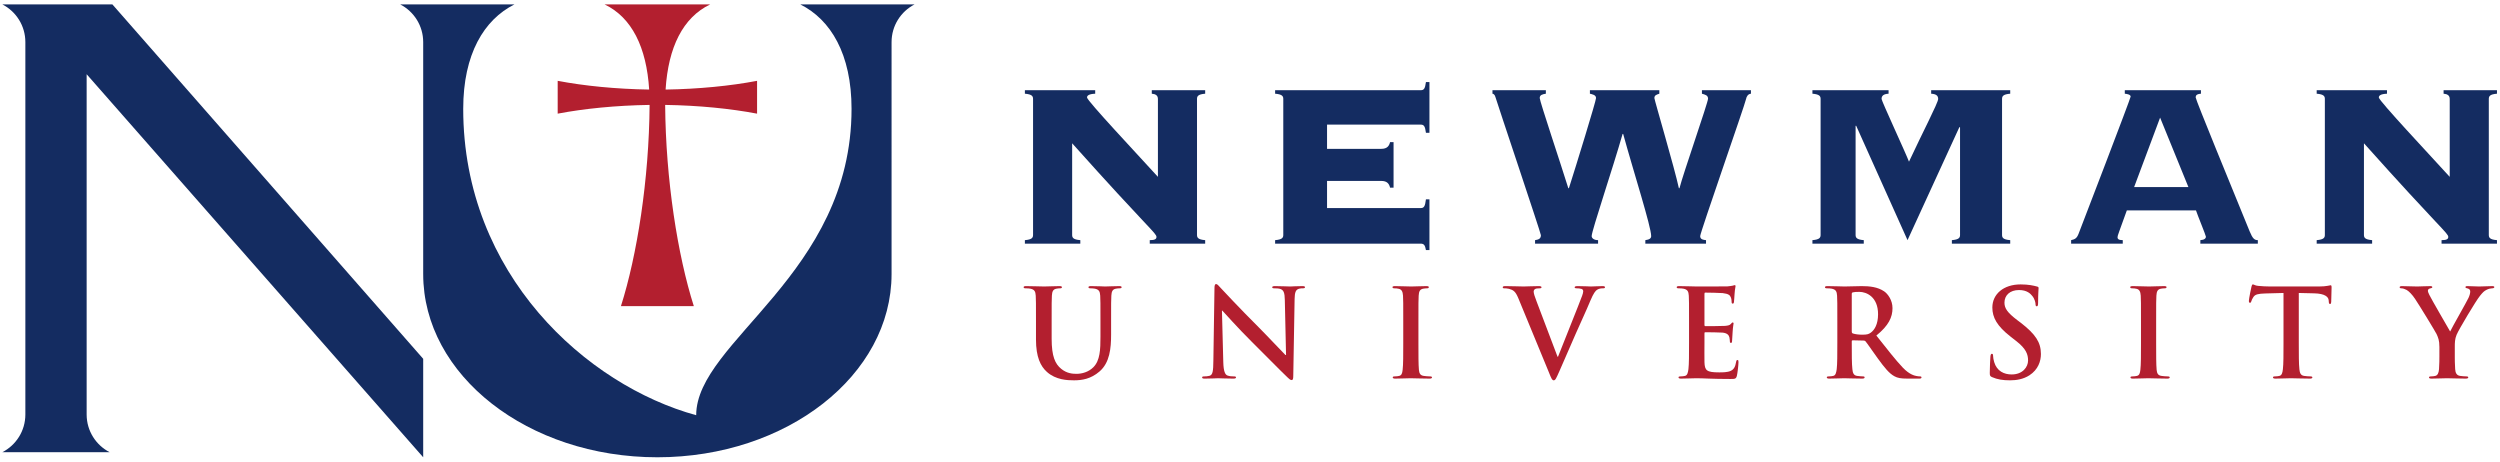 <?xml version="1.0" encoding="UTF-8" standalone="no"?>
<svg xmlns:dc="http://purl.org/dc/elements/1.1/" xmlns:cc="http://creativecommons.org/ns#" xmlns:rdf="http://www.w3.org/1999/02/22-rdf-syntax-ns#" xmlns:svg="http://www.w3.org/2000/svg" xmlns="http://www.w3.org/2000/svg" viewBox="0 0 418.667 77.333" height="77.333" width="418.667" xml:space="preserve" id="svg2" version="1.1"><defs id="defs6"/><g transform="matrix(1.333,0,0,-1.333,0,77.333)" id="g10"><g transform="scale(0.1)" id="g12"><path id="path14" style="fill:#b31f2f;fill-opacity:1;fill-rule:nonzero;stroke:none" d="m 1301.52,153.672 c 0,-22.285 5.84,-33.66 13.68,-40.731 11.22,-10.144 25.98,-10.605 34.12,-10.605 9.99,0 21.06,1.691 31.97,11.066 12.91,11.071 14.6,29.203 14.6,46.266 v 16.445 c 0,23.36 0,27.66 0.31,32.582 0.3,5.379 1.53,7.989 5.68,8.758 1.85,0.305 2.77,0.461 4.46,0.461 1.85,0 2.77,0.309 2.77,1.383 0,1.078 -1.08,1.387 -3.23,1.387 -5.99,0 -15.68,-0.465 -17.52,-0.465 -0.15,0 -9.84,0.465 -17.68,0.465 -2.15,0 -3.22,-0.309 -3.22,-1.387 0,-1.074 0.92,-1.383 2.61,-1.383 1.69,0 4.31,-0.156 5.53,-0.461 5.08,-1.074 6.3,-3.535 6.61,-8.758 0.31,-4.922 0.31,-9.222 0.31,-32.582 v -19.215 c 0,-15.832 -0.46,-29.664 -8.91,-38.117 -6.15,-6.144 -14.45,-8.297 -21.22,-8.297 -5.22,0 -12.29,0.614 -19.21,6.301 -7.53,6.149 -11.98,15.524 -11.98,37.809 v 21.519 c 0,23.36 0,27.66 0.3,32.582 0.31,5.379 1.54,7.989 5.69,8.758 1.85,0.305 2.77,0.461 4.45,0.461 1.54,0 2.47,0.309 2.47,1.383 0,1.078 -1.08,1.387 -3.39,1.387 -5.53,0 -15.21,-0.465 -18.9,-0.465 -4.61,0 -14.29,0.465 -22.44,0.465 -2.31,0 -3.38,-0.309 -3.38,-1.387 0,-1.074 0.92,-1.383 2.61,-1.383 2.16,0 4.77,-0.156 6,-0.461 5.07,-1.074 6.3,-3.535 6.6,-8.758 0.31,-4.922 0.31,-9.222 0.31,-32.582 v -22.441"/><path id="path16" style="fill:#b31f2f;fill-opacity:1;fill-rule:evenodd;stroke:none" d="m 1535.14,189.941 h 0.46 c 2.77,-2.918 19.83,-22.128 36.58,-38.73 15.98,-15.828 35.66,-35.965 45.34,-45.184 1.69,-1.691 3.53,-3.382 5.23,-3.382 1.38,0 1.99,1.382 1.99,4.765 l 1.69,96.981 c 0.16,8.605 1.39,11.832 5.69,13.062 1.84,0.461 3.08,0.461 4.61,0.461 1.85,0 2.77,0.461 2.77,1.383 0,1.23 -1.54,1.387 -3.54,1.387 -7.53,0 -13.37,-0.465 -15.06,-0.465 -3.22,0 -10.6,0.465 -18.6,0.465 -2.3,0 -3.99,-0.157 -3.99,-1.387 0,-0.922 0.62,-1.383 2.46,-1.383 2.15,0 5.84,0 8.14,-0.922 3.69,-1.539 5.08,-4.457 5.23,-13.832 l 1.54,-69.008 h -0.77 c -2.62,2.461 -23.36,24.59 -33.82,35.043 -22.43,22.285 -45.79,47.336 -47.64,49.332 -2.61,2.766 -4,4.766 -5.69,4.766 -1.53,0 -1.99,-2.148 -1.99,-5.223 l -1.39,-90.988 c -0.15,-13.371 -0.77,-17.828 -4.76,-19.055 -2.16,-0.617 -4.92,-0.769 -6.92,-0.769 -1.54,0 -2.46,-0.309 -2.46,-1.231 0,-1.386 1.39,-1.535 3.39,-1.535 7.99,0 15.21,0.461 16.59,0.461 2.92,0 9.07,-0.461 19.06,-0.461 2.15,0 3.54,0.305 3.54,1.535 0,0.922 -0.93,1.231 -2.62,1.231 -2.46,0 -5.38,0.152 -7.99,1.074 -3.07,1.074 -5.07,5.07 -5.38,17.059 l -1.69,64.55"/><path id="path18" style="fill:#b31f2f;fill-opacity:1;fill-rule:nonzero;stroke:none" d="m 1762.93,149.063 c 0,-14.911 0,-27.051 -0.77,-33.508 -0.46,-4.457 -1.38,-7.071 -4.46,-7.684 -1.38,-0.308 -3.22,-0.613 -5.53,-0.613 -1.84,0 -2.46,-0.461 -2.46,-1.231 0,-1.074 1.08,-1.535 3.08,-1.535 6.14,0 15.83,0.461 19.36,0.461 4.15,0 13.83,-0.461 23.98,-0.461 1.69,0 2.92,0.461 2.92,1.535 0,0.77 -0.77,1.231 -2.46,1.231 -2.3,0 -5.69,0.305 -7.84,0.613 -4.61,0.613 -5.68,3.379 -6.15,7.531 -0.61,6.61 -0.61,18.75 -0.61,33.661 v 27.05 c 0,23.36 0,27.66 0.31,32.582 0.3,5.379 1.53,7.989 5.68,8.758 1.85,0.305 3.08,0.461 4.61,0.461 1.54,0 2.46,0.309 2.46,1.539 0,0.922 -1.23,1.231 -3.23,1.231 -5.84,0 -14.9,-0.465 -18.75,-0.465 -4.45,0 -14.14,0.465 -19.98,0.465 -2.45,0 -3.68,-0.309 -3.68,-1.231 0,-1.23 0.92,-1.539 2.45,-1.539 1.85,0 3.85,-0.156 5.54,-0.613 3.38,-0.77 4.92,-3.383 5.23,-8.606 0.3,-4.922 0.3,-9.222 0.3,-32.582 v -27.05"/><path id="path20" style="fill:#b31f2f;fill-opacity:1;fill-rule:nonzero;stroke:none" d="m 1946.14,111.711 c 2.92,-7.219 3.84,-9.375 5.84,-9.375 2.15,0 3.07,2.461 7.07,11.375 3.38,7.684 10.6,24.437 20.44,46.875 8.3,18.906 12.45,27.207 18.44,41.652 4.15,9.836 6.46,12.45 8.46,13.832 2.76,1.844 5.99,1.844 7.52,1.844 1.54,0 2.47,0.309 2.47,1.383 0,1.078 -1.24,1.387 -3.23,1.387 -4.61,0 -11.84,-0.465 -14.45,-0.465 -2,0 -8.45,0.465 -16.14,0.465 -2.92,0 -4.3,-0.309 -4.3,-1.539 0,-1.075 1.23,-1.231 2.61,-1.231 2,0 4.31,-0.156 6.15,-0.766 1.38,-0.464 2,-1.695 2,-2.921 0,-1.383 -0.62,-3.688 -1.39,-5.688 -3.68,-10.141 -23.67,-59.633 -30.27,-76.539 h -0.62 l -26.43,69.777 c -2.15,5.532 -3.54,9.836 -3.54,11.836 0,1.383 0.46,2.457 1.54,3.227 1.23,0.918 3.53,1.074 5.99,1.074 1.39,0 2.31,0.309 2.31,1.383 0,1.078 -1.69,1.387 -3.54,1.387 -7.68,0 -15.06,-0.465 -18.9,-0.465 -5.38,0 -14.14,0.465 -22.29,0.465 -2.3,0 -3.99,-0.157 -3.99,-1.387 0,-0.922 0.46,-1.383 1.84,-1.383 1.23,0 3.69,0 6,-0.613 5.53,-1.539 8.14,-3.227 11.68,-11.68 l 38.73,-93.91"/><path id="path22" style="fill:#b31f2f;fill-opacity:1;fill-rule:nonzero;stroke:none" d="m 2121.97,149.063 c 0,-14.141 0,-26.286 -0.77,-32.739 -0.61,-4.457 -1.38,-7.84 -4.45,-8.453 -1.39,-0.308 -3.23,-0.613 -5.54,-0.613 -1.84,0 -2.46,-0.461 -2.46,-1.231 0,-1.074 1.08,-1.535 3.08,-1.535 6.15,0 15.83,0.461 19.37,0.461 9.06,0 19.36,-0.926 42.57,-0.926 5.84,0 7.22,0 8.3,4 0.77,3.071 2,13.52 2,17.055 0,1.539 0,2.77 -1.23,2.77 -1.08,0 -1.39,-0.618 -1.7,-2.305 -1.07,-6.305 -2.92,-9.531 -6.91,-11.375 -4,-1.844 -10.45,-1.844 -14.45,-1.844 -15.67,0 -18.14,2.305 -18.44,12.91 -0.16,4.457 0,18.594 0,23.825 v 12.14 c 0,0.922 0.15,1.535 0.92,1.535 3.69,0 18.9,-0.152 21.83,-0.461 5.68,-0.613 7.83,-2.918 8.6,-5.992 0.46,-2 0.46,-3.996 0.61,-5.535 0,-0.766 0.31,-1.383 1.39,-1.383 1.38,0 1.38,1.692 1.38,2.922 0,1.074 0.31,7.223 0.62,10.297 0.46,7.836 1.22,10.297 1.22,11.219 0,0.922 -0.45,1.23 -1.07,1.23 -0.77,0 -1.38,-0.769 -2.46,-1.996 -1.38,-1.539 -3.69,-2 -7.38,-2.309 -3.53,-0.308 -21.21,-0.308 -24.59,-0.308 -0.92,0 -1.07,0.617 -1.07,1.691 V 211 c 0,1.074 0.3,1.535 1.07,1.535 3.08,0 19.22,-0.308 21.83,-0.617 7.68,-0.918 9.22,-2.766 10.3,-5.531 0.76,-1.844 0.92,-4.453 0.92,-5.532 0,-1.382 0.31,-2.152 1.38,-2.152 1.07,0 1.38,0.922 1.54,1.692 0.3,1.843 0.61,8.605 0.76,10.144 0.47,7.07 1.24,8.914 1.24,9.988 0,0.766 -0.16,1.383 -0.93,1.383 -0.77,0 -1.69,-0.461 -2.45,-0.617 -1.23,-0.305 -3.7,-0.609 -6.61,-0.918 -2.93,-0.156 -33.51,-0.156 -38.43,-0.156 -4.3,0 -13.98,0.465 -22.13,0.465 -2.31,0 -3.38,-0.309 -3.38,-1.387 0,-1.074 0.92,-1.383 2.61,-1.383 2.15,0 4.77,-0.156 6,-0.461 5.07,-1.074 6.3,-3.535 6.6,-8.758 0.31,-4.922 0.31,-9.222 0.31,-32.582 v -27.05"/><path id="path24" style="fill:#b31f2f;fill-opacity:1;fill-rule:evenodd;stroke:none" d="m 2308.26,149.063 c 0,-14.141 0,-26.286 -0.77,-32.739 -0.61,-4.457 -1.38,-7.84 -4.45,-8.453 -1.39,-0.308 -3.23,-0.613 -5.54,-0.613 -1.84,0 -2.46,-0.461 -2.46,-1.231 0,-1.074 1.08,-1.535 3.08,-1.535 6.15,0 15.83,0.461 18.75,0.461 2.31,0 13.68,-0.461 22.59,-0.461 2,0 3.08,0.461 3.08,1.535 0,0.77 -0.62,1.231 -1.85,1.231 -1.84,0 -5.23,0.305 -7.53,0.613 -4.61,0.613 -5.53,3.996 -5.99,8.453 -0.77,6.453 -0.77,18.598 -0.77,32.891 v 2.152 c 0,0.922 0.46,1.231 1.23,1.231 l 13.37,-0.309 c 1.07,0 2,-0.156 2.77,-1.078 2,-2.305 9.06,-12.754 15.21,-21.207 8.61,-11.836 14.45,-19.059 21.06,-22.594 4,-2.152 7.84,-2.918 16.44,-2.918 h 14.6 c 1.85,0 2.92,0.305 2.92,1.535 0,0.77 -0.61,1.231 -1.84,1.231 -1.23,0 -2.61,0.152 -4.3,0.457 -2.31,0.461 -8.61,1.539 -17.22,10.453 -9.07,9.527 -19.67,23.207 -33.35,40.422 15.52,12.601 20.29,23.055 20.29,34.426 0,10.297 -6.15,18.136 -10.45,21.058 -8.3,5.684 -18.6,6.61 -28.28,6.61 -4.77,0 -16.45,-0.465 -21.67,-0.465 -3.23,0 -12.91,0.465 -21.06,0.465 -2.3,0 -3.38,-0.309 -3.38,-1.387 0,-1.074 0.92,-1.383 2.61,-1.383 2.15,0 4.77,-0.156 6,-0.461 5.07,-1.074 6.3,-3.535 6.6,-8.758 0.31,-4.922 0.31,-9.222 0.31,-32.582 z m 18.14,61.628 c 0,1.227 0.3,1.844 1.38,2.153 1.54,0.461 4.31,0.613 8.15,0.613 9.07,0 23.51,-6.301 23.51,-28.125 0,-12.605 -4.46,-19.672 -9.06,-23.055 -2.77,-2 -4.77,-2.609 -10.92,-2.609 -3.84,0 -8.45,0.461 -11.68,1.535 -1.08,0.461 -1.38,1.074 -1.38,2.766 v 46.722"/><path id="path26" style="fill:#b31f2f;fill-opacity:1;fill-rule:nonzero;stroke:none" d="m 2525.15,102.336 c 8.14,0 16.75,1.387 24.44,6.301 11.06,7.226 14.45,17.832 14.45,26.746 0,14.601 -6.77,24.894 -25.21,39.191 l -4.31,3.227 c -12.75,9.683 -16.29,15.062 -16.29,22.133 0,9.218 6.92,15.828 18.29,15.828 9.99,0 14.45,-4.61 16.75,-7.528 3.23,-3.996 4,-8.761 4,-10.144 0,-1.848 0.46,-2.77 1.54,-2.77 1.23,0 1.69,1.231 1.69,4.614 0,11.984 0.61,16.445 0.61,18.441 0,1.078 -0.77,1.539 -2.15,1.844 -4,1.074 -10.45,2.613 -20.44,2.613 -21.36,0 -35.5,-12.141 -35.5,-29.047 0,-12.449 5.84,-23.207 22.75,-36.426 l 7.06,-5.531 c 12.76,-9.836 15.06,-17.062 15.06,-24.594 0,-8.144 -6.76,-17.519 -20.59,-17.519 -9.53,0 -18.6,4.152 -21.98,15.523 -0.77,2.614 -1.38,5.84 -1.38,7.84 0,1.227 -0.15,2.61 -1.54,2.61 -1.23,0 -1.69,-1.688 -1.84,-3.997 -0.16,-2.457 -0.77,-11.679 -0.77,-20.128 0,-3.387 0.46,-4.153 2.92,-5.231 6.61,-2.918 13.52,-3.996 22.44,-3.996"/><path id="path28" style="fill:#b31f2f;fill-opacity:1;fill-rule:nonzero;stroke:none" d="m 2689.75,149.063 c 0,-14.911 0,-27.051 -0.77,-33.508 -0.46,-4.457 -1.38,-7.071 -4.46,-7.684 -1.38,-0.308 -3.23,-0.613 -5.53,-0.613 -1.85,0 -2.46,-0.461 -2.46,-1.231 0,-1.074 1.08,-1.535 3.07,-1.535 6.15,0 15.83,0.461 19.37,0.461 4.15,0 13.83,-0.461 23.97,-0.461 1.69,0 2.92,0.461 2.92,1.535 0,0.77 -0.76,1.231 -2.46,1.231 -2.3,0 -5.68,0.305 -7.83,0.613 -4.61,0.613 -5.69,3.379 -6.15,7.531 -0.62,6.61 -0.62,18.75 -0.62,33.661 v 27.05 c 0,23.36 0,27.66 0.31,32.582 0.31,5.379 1.54,7.989 5.69,8.758 1.84,0.305 3.07,0.461 4.61,0.461 1.54,0 2.46,0.309 2.46,1.539 0,0.922 -1.23,1.231 -3.23,1.231 -5.84,0 -14.91,-0.465 -18.75,-0.465 -4.46,0 -14.14,0.465 -19.98,0.465 -2.46,0 -3.69,-0.309 -3.69,-1.231 0,-1.23 0.92,-1.539 2.46,-1.539 1.85,0 3.84,-0.156 5.53,-0.613 3.39,-0.77 4.92,-3.383 5.23,-8.606 0.31,-4.922 0.31,-9.222 0.31,-32.582 v -27.05"/><path id="path30" style="fill:#b31f2f;fill-opacity:1;fill-rule:nonzero;stroke:none" d="m 2868.8,149.063 c 0,-14.141 0,-26.286 -0.77,-32.739 -0.46,-4.457 -1.38,-7.84 -4.45,-8.453 -1.39,-0.308 -3.23,-0.613 -5.54,-0.613 -1.84,0 -2.45,-0.461 -2.45,-1.231 0,-1.074 1.07,-1.535 3.07,-1.535 6.15,0 15.83,0.461 19.36,0.461 4.31,0 13.99,-0.461 24.13,-0.461 1.7,0 2.92,0.461 2.92,1.535 0,0.77 -0.77,1.231 -2.45,1.231 -2.31,0 -5.69,0.305 -7.84,0.613 -4.61,0.613 -5.54,3.996 -6,8.301 -0.77,6.605 -0.77,18.75 -0.77,32.891 v 63.011 l 19.37,-0.461 c 13.68,-0.304 17.83,-4.609 18.14,-8.605 l 0.15,-1.692 c 0.15,-2.308 0.46,-3.074 1.69,-3.074 0.92,0 1.23,0.922 1.38,2.461 0,3.996 0.46,14.598 0.46,17.824 0,2.309 -0.15,3.231 -1.23,3.231 -1.23,0 -4.92,-1.539 -14.75,-1.539 h -60.86 c -5.07,0 -10.91,0.308 -15.37,0.769 -3.85,0.305 -5.38,1.844 -6.61,1.844 -0.92,0 -1.38,-0.922 -1.84,-2.918 -0.31,-1.23 -3.23,-15.215 -3.23,-17.676 0,-1.691 0.3,-2.461 1.38,-2.461 0.92,0 1.38,0.618 1.69,1.848 0.31,1.227 1.08,3.074 2.62,5.379 2.3,3.379 5.99,4.148 14.9,4.457 l 22.9,0.613 v -63.011"/><path id="path32" style="fill:#b31f2f;fill-opacity:1;fill-rule:nonzero;stroke:none" d="m 3064.64,131.691 c 0,-2.457 0,-8.914 -0.46,-15.367 -0.31,-4.457 -1.69,-7.84 -4.77,-8.453 -1.38,-0.308 -3.22,-0.613 -5.37,-0.613 -1.69,0 -2.46,-0.461 -2.46,-1.231 0,-1.23 1.22,-1.535 3.38,-1.535 5.68,0 15.37,0.461 19.21,0.461 4.15,0 13.83,-0.461 23.51,-0.461 2,0 3.23,0.461 3.23,1.535 0,0.77 -0.77,1.231 -2.46,1.231 -2.15,0 -5.53,0.305 -7.68,0.613 -4.61,0.613 -6,3.996 -6.3,8.453 -0.47,6.453 -0.47,12.91 -0.47,15.367 v 12.606 c 0,5.07 0,9.836 2.31,15.371 2.77,6.605 24.28,42.723 29.36,48.871 3.38,4.149 5.07,5.996 8.29,7.531 2.31,1.231 5.23,1.844 6.77,1.844 1.69,0 2.92,0.461 2.92,1.539 0,0.922 -1.08,1.231 -2.77,1.231 -2.92,0 -13.06,-0.465 -16.44,-0.465 -4.46,0 -9.38,0.465 -14.45,0.465 -1.85,0 -2.61,-0.309 -2.61,-1.387 0,-0.922 1.38,-1.227 2.76,-1.539 2.62,-0.61 3.23,-2.305 3.23,-3.84 0,-2 -0.61,-4.609 -2.15,-7.992 -2.15,-4.762 -21.52,-38.578 -23.06,-42.262 -2.45,4.301 -23.97,41.34 -26.12,45.949 -1.08,2.153 -1.84,4 -1.84,5.227 0,1.23 0.76,2.461 2.15,2.769 2.3,0.614 3.38,0.766 3.38,1.688 0,0.922 -0.77,1.387 -2.31,1.387 -6.92,0 -13.22,-0.465 -16.44,-0.465 -5.07,0 -16.6,0.465 -19.37,0.465 -1.84,0 -2.92,-0.465 -2.92,-1.387 0,-1.074 1.08,-1.383 2.31,-1.383 1.84,0 4.45,-0.922 6.45,-1.996 2.92,-1.691 6.76,-5.535 10.6,-11.219 5.39,-7.996 25.98,-41.804 27.06,-44.265 2,-4.457 3.53,-7.836 3.53,-16.137 v -12.606"/><path id="path34" style="fill:#142c61;fill-opacity:1;fill-rule:nonzero;stroke:none" d="m 1297.84,285.035 c 0,-3.301 -1.09,-5.863 -10.26,-6.597 v -4.399 h 69.64 v 4.399 c -9.17,0.734 -10.26,3.296 -10.26,6.597 v 115.082 c 96.75,-108.121 105.92,-112.887 105.92,-117.652 0,-2.563 -1.84,-4.027 -8.43,-4.027 v -4.399 h 69.63 v 4.399 c -9.16,0.734 -10.26,3.296 -10.26,6.597 v 170.789 c 0,3.301 1.1,5.864 10.26,6.598 v 4.398 h -67.07 v -4.398 c 4.77,-0.367 7.7,-2.199 7.7,-6.598 v -97.855 c -25.66,28.222 -89.06,95.656 -89.06,99.687 0,2.199 1.83,4.399 10.26,4.766 v 4.398 h -88.33 v -4.398 c 9.17,-0.734 10.26,-3.297 10.26,-6.598 V 285.035"/><path id="path36" style="fill:#142c61;fill-opacity:1;fill-rule:nonzero;stroke:none" d="m 1750.75,401.582 h -4.4 c -1.1,-4.766 -3.66,-8.43 -10.99,-8.43 h -68.17 v 30.422 h 117.65 c 4.03,0 5.5,-1.836 6.59,-10.265 h 4.4 v 63.773 h -4.4 c -1.09,-8.43 -2.56,-10.262 -6.59,-10.262 h -182.89 v -4.398 c 9.16,-0.734 10.26,-3.297 10.26,-6.598 V 285.035 c 0,-3.301 -1.1,-5.863 -10.26,-6.597 v -4.399 h 182.89 c 4.03,0 5.5,-1.832 6.59,-8.062 h 4.4 v 63.769 h -4.4 c -1.09,-9.16 -2.56,-10.996 -6.59,-10.996 h -117.65 v 34.086 h 68.17 c 7.33,0 9.89,-3.664 10.99,-8.43 h 4.4 v 57.176"/><path id="path38" style="fill:#142c61;fill-opacity:1;fill-rule:nonzero;stroke:none" d="m 2007.69,274.039 v 4.399 c -4.76,0 -8.06,2.199 -8.06,5.128 0,6.598 26.75,85.762 38.85,128.278 h 0.73 c 13.56,-49.11 35.18,-116.547 35.18,-128.278 0,-2.929 -2.19,-4.394 -7.32,-5.128 v -4.399 h 76.23 v 4.399 c -3.3,0.363 -7.33,0.734 -7.33,5.128 0,4.399 56.44,165.661 57.54,171.895 0.73,3.664 2.56,6.594 6.23,6.961 v 4.398 h -61.57 v -4.398 c 3.66,-1.102 7.69,-1.832 7.69,-6.231 0,-4.765 -31.52,-94.921 -35.91,-112.515 h -0.74 c -5.13,24.187 -30.78,111.051 -30.78,113.25 0,3.664 2.93,4.394 6.23,5.496 v 4.398 h -87.23 v -4.398 c 2.93,-0.734 7.7,-1.465 7.7,-5.496 0,-3.664 -25.29,-85.762 -34.09,-113.25 h -0.73 c -9.17,29.687 -35.92,109.219 -35.92,113.25 0,4.031 3.3,4.762 7.7,5.496 v 4.398 h -67.07 v -4.398 c 1.1,0 2.93,-1.102 3.66,-4.031 1.84,-6.598 57.18,-171.161 57.18,-173.723 0,-4.766 -3.3,-5.496 -7.33,-6.23 v -4.399 h 79.16"/><path id="path40" style="fill:#142c61;fill-opacity:1;fill-rule:nonzero;stroke:none" d="m 2525.47,274.039 v 4.399 c -9.16,0.734 -10.26,3.296 -10.26,6.597 v 170.789 c 0,3.301 1.1,5.864 10.26,6.598 v 4.398 h -99.32 v -4.398 c 5.86,-0.367 8.8,-2.199 8.8,-6.598 0,-4.765 -19.79,-42.515 -36.66,-78.797 -3.66,9.895 -34.45,76.235 -34.45,78.797 0,4.399 2.94,6.231 8.8,6.598 v 4.398 h -95.66 v -4.398 c 9.16,-0.734 10.27,-3.297 10.27,-6.598 V 285.035 c 0,-3.301 -1.11,-5.863 -10.27,-6.597 v -4.399 h 64.51 v 4.399 c -9.17,0.734 -10.27,3.296 -10.27,6.597 v 137.074 h 0.74 l 64.5,-143.671 65.24,142.203 0.73,-0.735 V 285.035 c 0,-3.301 -1.1,-5.863 -10.26,-6.597 v -4.399 h 73.3"/><path id="path42" style="fill:#142c61;fill-opacity:1;fill-rule:evenodd;stroke:none" d="m 2713.77,432.367 35.55,-87.226 h -68.17 z m 45.08,-116.547 c 1.46,-4.765 12.46,-31.519 12.46,-32.984 0,-2.199 -1.83,-4.035 -6.97,-4.398 v -4.399 h 72.21 v 4.399 c -4.4,0 -6.6,2.199 -10.26,10.996 -22.73,55.707 -67.81,165.293 -67.81,168.222 0,3.664 2.57,4.399 6.6,4.766 v 4.398 h -95.66 v -4.398 c 3.3,-0.367 7.33,-1.102 7.33,-3.668 0,-2.195 -61.94,-163.457 -65.24,-171.887 -2.2,-5.867 -4.4,-7.332 -9.53,-8.429 v -4.399 h 64.88 v 4.399 c -5.14,0 -6.6,1.464 -6.6,3.664 0,2.199 2.2,6.964 11.72,33.718 h 86.87"/><path id="path44" style="fill:#142c61;fill-opacity:1;fill-rule:nonzero;stroke:none" d="m 2920.75,285.035 c 0,-3.301 -1.1,-5.863 -10.26,-6.597 v -4.399 h 69.64 v 4.399 c -9.17,0.734 -10.27,3.296 -10.27,6.597 v 115.082 c 96.76,-108.121 105.93,-112.887 105.93,-117.652 0,-2.563 -1.84,-4.027 -8.43,-4.027 v -4.399 h 69.63 v 4.399 c -9.16,0.734 -10.26,3.296 -10.26,6.597 v 170.789 c 0,3.301 1.1,5.864 10.26,6.598 v 4.398 h -67.07 v -4.398 c 4.76,-0.367 7.7,-2.199 7.7,-6.598 v -97.855 c -25.66,28.222 -89.07,95.656 -89.07,99.687 0,2.199 1.84,4.399 10.27,4.766 v 4.398 h -88.33 v -4.398 c 9.16,-0.734 10.26,-3.297 10.26,-6.598 V 285.035"/><path id="path46" style="fill:#142c61;fill-opacity:1;fill-rule:evenodd;stroke:none" d="M 825.875,5.656 C 663.391,5.656 531.668,108.703 531.668,235.824 l -0.004,291.446 c 0,20.605 -11.703,38.472 -28.824,47.312 h 143.41 c -38.113,-19.16 -64.305,-62.273 -64.305,-131.223 0,-208.113 155.2,-347.171 292.688,-384.863 0,93.031 195.177,176.75 195.177,384.863 0,68.95 -26.19,112.063 -64.31,131.223 h 143.43 c -17.13,-8.84 -28.84,-26.707 -28.84,-47.312 V 217.402 l -0.02,-3.457 v 21.879 C 1120.07,108.703 988.363,5.656 825.875,5.656"/><path id="path48" style="fill:#142c61;fill-opacity:1;fill-rule:nonzero;stroke:none" d="M 141.219,574.582 531.668,129.355 V 5.656 L 108.855,486.891 V 59.387 c 0,-20.605 11.704,-38.473 28.829,-47.312 H 3.012 C 20.141,20.914 31.859,38.781 31.859,59.387 V 527.27 c 0,20.601 -11.715,38.472 -28.844,47.312 H 141.219"/><path id="path50" style="fill:#b31f2f;fill-opacity:1;fill-rule:nonzero;stroke:none" d="m 759.637,574.582 h 132.48 c -34.152,-16.484 -52.566,-53.68 -55.929,-106.961 42.199,0.684 81.457,4.621 114.933,10.973 v -41.239 c -33.617,6.379 -73.07,10.321 -115.476,10.985 0.675,-93.848 15.75,-189.149 36.023,-252.824 h -91.586 c 20.277,63.675 35.348,158.976 36.027,252.824 -42.41,-0.664 -81.859,-4.606 -115.48,-10.985 v 41.239 c 33.476,-6.352 72.738,-10.289 114.937,-10.973 -3.363,53.281 -21.777,90.477 -55.929,106.961"/></g></g></svg>